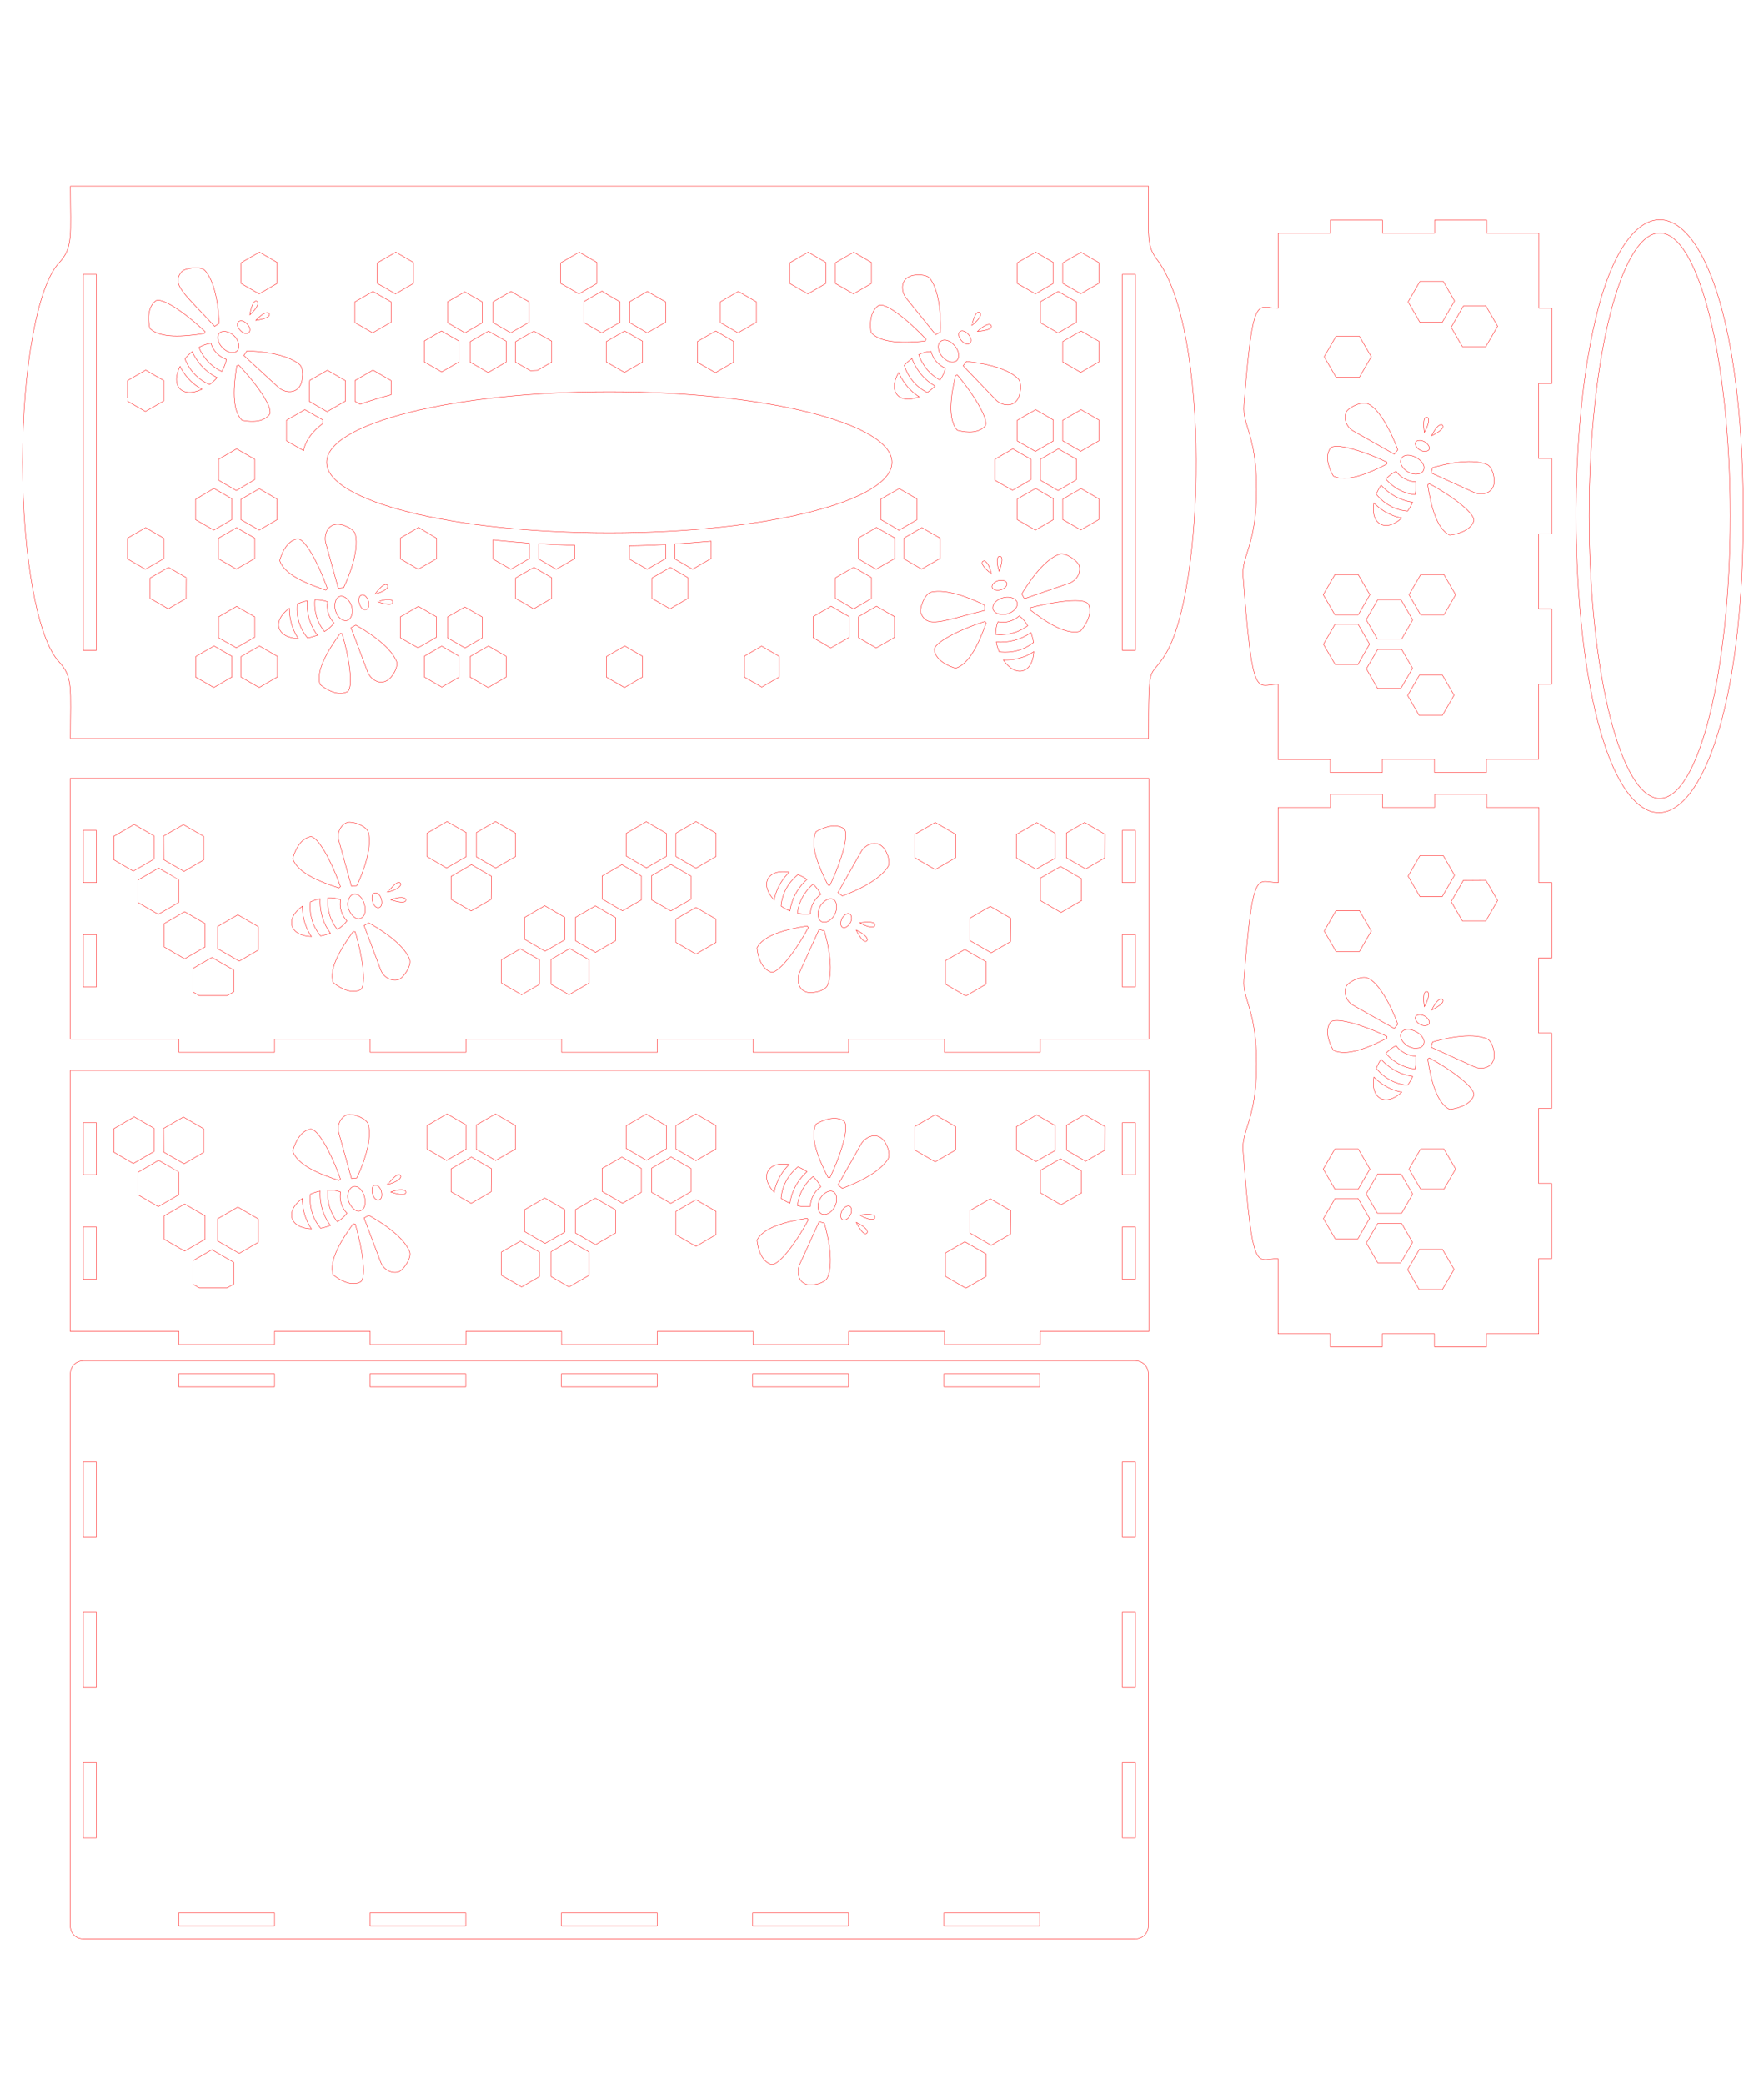 <?xml version="1.0" encoding="utf-8"?>
<!-- Generator: Adobe Illustrator 21.1.0, SVG Export Plug-In . SVG Version: 6.00 Build 0)  -->
<svg version="1.1" id="Layer_1" xmlns="http://www.w3.org/2000/svg" xmlns:xlink="http://www.w3.org/1999/xlink" x="0px" y="0px"
	 width="1150.2px" height="1358.7px" viewBox="0 0 1150.2 1358.7" enable-background="new 0 0 1150.2 1358.7" xml:space="preserve">
<path fill="none" stroke="#FF0000" stroke-width="0.25" stroke-miterlimit="10" d="M45.8,697.9V868h70.9v8.5H179V868h62.4v8.5h62.4
	V868h62.4v8.5h62.4V868H491v8.5h62.4V868h62.4v8.5h62.4V868h70.9V697.9H45.8z M106.7,735.8v-0.2l12.9-7.4l13.3,7.7v15.3l-12.9,7.5
	l-0.3-0.2l-12.9-7.4L106.7,735.8L106.7,735.8z M62.8,833.9h-8.5v-34h8.5V833.9z M62.8,765.9h-8.5v-34h8.5V765.9z M86.9,758.5
	l-12.7-7.4v-15.3l13.3-7.7l12.9,7.4c0,10.9,0,7.6,0,15.2C100,750.9,87.2,758.3,86.9,758.5z M90,778.9v-14.7
	c5.1-2.9,8.3-4.8,13.4-7.8c0,0,13.1,7.5,13.1,7.6v14.9l-13.3,7.7L90,778.9z M107.1,807.9v-15.3l13.3-7.7l13.3,7.7v15.3l-13.3,7.7
	L107.1,807.9z M152.3,837.2l-4.2,2.4H130l-4.2-2.4v-15.3l12.4-7.2c1.8,1,12.9,7.4,14.2,8.2v14.3H152.3z M168.4,809.9l-12.4,7.2
	c-1.9-1.1-13.2-7.6-14.2-8.2v-14.3l13.3-7.7l13.3,7.7L168.4,809.9L168.4,809.9z M254.8,777.1c0,0,7.3-2.9,9.7-0.6
	C266,781,254.8,777.1,254.8,777.1z M261.4,767c-0.6,3.2-8.4,5.1-8.4,5.1S260,762.4,261.4,767z M244.8,772.6c4,0,5.8,8.6,2.4,9.6
	C243,783.5,240.5,772.6,244.8,772.6z M227.9,726.5c4.6,0,11.4,3.2,12.3,6.6c3,11.4-5.2,30-7.5,34.8l-3.5,0.4l-8.2-29.6
	C219.1,732.5,223.6,726.5,227.9,726.5z M234.9,789.3c-3.7,1.9-10.1-6.8-7.6-12.1V777c0.5-1.5,1.4-2.9,2.9-3.4
	C237,771.6,241.6,787.3,234.9,789.3z M226.2,790.9c-1.5,2.1-3.6,4-6.2,5.6c-6.3-7.9-6.6-16.6-6.2-20.7c2.8-0.1,5.6,0.2,8.3,1.3
	C221.2,781.7,222.5,786.9,226.2,790.9z M202.2,736.1c4.8-1,13.9,15.7,19.8,32.5l-1,0.9c-12.8-4.1-27.1-10-30.1-19.1
	C191.6,747.8,194.6,737.7,202.2,736.1z M197.2,781.3c0,4.9,0.9,12.5,5.9,19.8C188.8,800.6,185.6,789.6,197.2,781.3z M209.1,800.7
	c-7.4-8.7-7.1-18.5-6.7-22.2c2.1-0.9,4-1.6,6.4-2c-0.3,5.1,0.4,14,6.7,22.4C213.3,799.7,211.2,800.3,209.1,800.7z M234.7,835.9
	c-7.1,3.2-15.5-3.2-17.5-4.9c-2.9-9.1,5.2-22.3,13.1-33.2l1.3,0.1C237,816.1,239,834.5,234.7,835.9z M259.5,829.3
	c-4.7,1-9.5-1.8-11.3-6.6L237.4,794l3.1-1.7c4.7,2.6,22.3,12.7,26.6,23.7C268.7,820.1,262.7,828.6,259.5,829.3z M278.4,749v-15.2
	l13.1-7.6l12.5,7.2v0.4V749v0.1l-12.8,7.4L278.4,749z M320.3,776.9l-13.1,7.6l-13.1-7.6V762c0.7-0.4,12.6-7.3,13.3-7.7l12.8,7.4
	l0.2,0.1L320.3,776.9L320.3,776.9z M310.6,749.2V749v-15.2v-0.4l12.5-7.2l13.1,7.6V749l-13,7.5L310.6,749.2z M351.8,831.4v0.8
	l-11.7,6.8l-13.1-7.6v-15.2l12.3-7.1l12.5,7.2L351.8,831.4L351.8,831.4z M342.1,802.9v-14.3l13.1-7.6l13.1,7.6v14.6
	c-0.5,0.3-11,6.4-12.9,7.4C353.3,809.4,343.8,803.9,342.1,802.9z M384.1,831.4L371,839l-11.7-6.8v-0.8c0-6.9,0-4.3,0-15.4
	c0.1-0.1,12.1-7,12.2-7.1l12.6,7.3V831.4z M401.4,803.8l-13.1,7.6l-13.1-7.6v-15.2l13-7.5c2.9,1.7,10,5.8,13.3,7.7L401.4,803.8
	L401.4,803.8z M418.2,777.3l-12.3,7.1c-2.9-1.7-10-5.8-13.3-7.7v-15l12.9-7.4l12.7,7.4C418.2,767.4,418.2,772,418.2,777.3z
	 M408.3,748.7v-14.8l13.1-7.6l13.1,7.6v15c-0.4,0.2-12.5,7.2-13,7.5C416.8,753.6,409.6,749.4,408.3,748.7z M424.9,777.3
	c0-1.8,0-14,0-15.8l12.6-7.3l13,7.5v15.2l-13.1,7.6L424.9,777.3z M466.9,804.9l-13.1,7.6l-13.1-7.6v-15.2l13.1-7.6l13.1,7.6V804.9z
	 M466.9,749l-13.1,7.6l-13.1-7.6v-15.2l13.1-7.6l13.1,7.6V749z M532.1,732.8c2.2-1.3,11.5-6.3,18-2.1c4.1,2.7-1.3,21-8.9,37
	l-1.3-0.1C533.8,755.6,527.8,741.3,532.1,732.8z M530.2,767c2.2,2.1,3.9,4.4,5,6.7c-4,2.7-6.7,7.7-6.8,12.7
	c-2.5,0.4-5.4,0.3-8.4-0.4C521.1,775.9,527,769.6,530.2,767z M520.3,760.7c2,0.8,4,1.8,5.9,3.1c-3.8,3.4-9.6,10.2-11.1,20.6
	c-2.2-0.9-3.9-1.9-5.8-3.2C510.2,769.8,517.4,763,520.3,760.7z M514.6,759.1c-3.5,3.5-8.2,9.5-9.8,18.2
	C495,766.8,500.6,756.8,514.6,759.1z M502.5,824.2c-7.3-2.8-8.7-13.2-8.9-15.8c4.4-8.5,19.5-12.1,32.7-14.2l0.8,1
	C518.7,810.9,507.1,826,502.5,824.2z M539.5,833c-0.8,1.7-3.3,3.3-6.7,4.1c-12.8,3.1-13.6-8-11.4-12.7l12.7-28l3.4,1
	C539,802.6,544.3,822.2,539.5,833z M544.3,786.7c-3.5,6.5-10.7,6.8-10.8,0.4l-0.1-0.1c-0.4-6.2,6-12.2,10-10.1
	C545.9,778.4,546.3,782.8,544.3,786.7z M549.4,795.1c-2.3-1.2-1.2-6.9,2.4-8.6c1.8-0.9,3.1-0.1,3.4,1.8
	C555.8,792.2,551.7,796.4,549.4,795.1z M558.3,796.9c0,0,7.2,3.1,7.3,6.4C563.5,807.6,558.3,796.9,558.3,796.9z M570.2,794.4
	c-2.7,1.9-9.6-2.3-9.6-2.3S572.4,790.1,570.2,794.4z M579.1,755.4c-6,10.2-24.9,17.5-29.9,19.3l-2.8-2.2l15.1-26.7
	c3-5.3,13-9.9,17.4,2.7C579.8,751.3,579.9,753.9,579.1,755.4z M609.8,757.4l-13.3-7.7v-15.3l13.3-7.7l13.3,7.7v15.3L609.8,757.4z
	 M643,832.1l-12.9,7.5h-0.7l-12.9-7.5v-15.3l12.6-7.3c0.3,0.2,13.5,7.8,13.9,8L643,832.1L643,832.1z M658.9,804.5l-12.6,7.3
	c-0.4-0.2-13.5-7.8-13.9-8v-14.6l13.3-7.7l13.3,7.7L658.9,804.5L658.9,804.5z M675.5,757.2l-12.8-7.4v-15.3l13.3-7.7l11.9,6.9
	c0,7.3,0,8.6,0,16.4C684.5,752,676.1,756.8,675.5,757.2z M705.1,777.7l-13.3,7.7l-13.3-7.7v-14.8c1.1-0.6,9.6-5.6,13-7.5
	c2.8,1.6,10.7,6.2,13.5,7.8v14.5H705.1z M720.4,749.8l-12.5,7.2l-12.6-7.3c0-21.9,0-13.4,0-16.1l11.9-6.9l13.3,7.7L720.4,749.8
	L720.4,749.8z M740.3,833.9h-8.5v-34h8.5V833.9z M740.3,765.9h-8.5v-34h8.5V765.9z"/>
<path fill="none" stroke="#FF0000" stroke-width="0.25" stroke-miterlimit="10" d="M45.8,507.4v170.1h70.9v8.5H179v-8.5h62.4v8.5
	h62.4v-8.5h62.4v8.5h62.4v-8.5H491v8.5h62.4v-8.5h62.4v8.5h62.4v-8.5h70.9V507.4H45.8L45.8,507.4z M106.7,545.3V545l12.9-7.4
	l13.3,7.7v15.3l-12.9,7.5l-0.3-0.2l-12.9-7.4L106.7,545.3L106.7,545.3z M62.8,643.4h-8.5v-34h8.5V643.4z M62.8,575.4h-8.5v-34h8.5
	V575.4z M86.9,567.9l-12.7-7.4v-15.3l13.3-7.7l12.9,7.4c0,10.9,0,7.6,0,15.2C100,560.4,87.2,567.8,86.9,567.9z M90,588.4v-14.7
	c5.1-2.9,8.3-4.8,13.4-7.8c0,0,13.1,7.5,13.1,7.6v14.9l-13.3,7.7L90,588.4z M107.1,617.4v-15.3l13.3-7.7l13.3,7.7v15.3l-13.3,7.7
	L107.1,617.4z M152.3,646.7l-4.2,2.4H130l-4.2-2.4v-15.3l12.4-7.2c1.8,1,12.9,7.4,14.2,8.2v14.3H152.3z M168.4,619.4l-12.4,7.2
	c-1.9-1.1-13.2-7.6-14.2-8.2v-14.3l13.3-7.7l13.3,7.7L168.4,619.4L168.4,619.4z M254.8,586.6c0,0,7.3-2.9,9.7-0.6
	C266,590.5,254.8,586.6,254.8,586.6z M261.4,576.5c-0.6,3.2-8.4,5.1-8.4,5.1S260,571.9,261.4,576.5z M244.8,582.1
	c4,0,5.8,8.6,2.4,9.6C243,592.9,240.5,582.1,244.8,582.1z M227.9,536c4.6,0,11.4,3.2,12.3,6.6c3,11.4-5.2,30-7.5,34.8l-3.5,0.4
	l-8.2-29.6C219.1,541.9,223.6,536,227.9,536z M234.9,598.8c-3.7,1.9-10.1-6.8-7.6-12.1v-0.2c0.5-1.5,1.4-2.9,2.9-3.4
	C237,581,241.6,596.7,234.9,598.8z M226.2,600.4c-1.5,2.1-3.6,4-6.2,5.6c-6.3-7.9-6.6-16.6-6.2-20.7c2.8-0.1,5.6,0.2,8.3,1.3
	C221.2,591.2,222.5,596.3,226.2,600.4z M202.2,545.5c4.8-1,13.9,15.7,19.8,32.5l-1,0.9c-12.8-4.1-27.1-10-30.1-19.1
	C191.6,557.2,194.6,547.2,202.2,545.5z M197.2,590.8c0,4.9,0.9,12.5,5.9,19.8C188.8,610.1,185.6,599.1,197.2,590.8z M209.1,610.2
	c-7.4-8.7-7.1-18.5-6.7-22.2c2.1-0.9,4-1.6,6.4-2c-0.3,5.1,0.4,14,6.7,22.4C213.3,609.2,211.2,609.8,209.1,610.2z M234.7,645.4
	c-7.1,3.2-15.5-3.2-17.5-4.9c-2.9-9.1,5.2-22.3,13.1-33.2l1.3,0.1C237,625.5,239,643.9,234.7,645.4z M259.5,638.8
	c-4.7,1-9.5-1.8-11.3-6.6l-10.8-28.8l3.1-1.7c4.7,2.6,22.3,12.7,26.6,23.7C268.7,629.6,262.7,638.1,259.5,638.8z M278.4,558.4v-15.2
	l13.1-7.6l12.5,7.2v0.4v15.2v0.1l-12.8,7.4L278.4,558.4z M320.3,586.3l-13.1,7.6l-13.1-7.6v-14.9c0.7-0.4,12.6-7.3,13.3-7.7
	l12.8,7.4l0.2,0.1L320.3,586.3L320.3,586.3z M310.6,558.6v-0.2v-15.2v-0.4l12.5-7.2l13.1,7.6v15.2l-13,7.5L310.6,558.6z
	 M351.8,640.9v0.8l-11.7,6.8l-13.1-7.6v-15.2l12.3-7.1l12.5,7.2L351.8,640.9L351.8,640.9z M342.1,612.4v-14.3l13.1-7.6l13.1,7.6
	v14.6c-0.5,0.3-11,6.4-12.9,7.4C353.3,618.9,343.8,613.4,342.1,612.4z M384.1,640.9l-13.1,7.6l-11.7-6.8v-0.8c0-6.9,0-4.3,0-15.4
	c0.1-0.1,12.1-7,12.2-7.1l12.6,7.3V640.9z M401.4,613.3l-13.1,7.6l-13.1-7.6v-15.2l13-7.5c2.9,1.7,10,5.8,13.3,7.7L401.4,613.3
	L401.4,613.3z M418.2,586.7l-12.3,7.1c-2.9-1.7-10-5.8-13.3-7.7v-15l12.9-7.4l12.7,7.4C418.2,576.9,418.2,581.5,418.2,586.7z
	 M408.3,558.1v-14.8l13.1-7.6l13.1,7.6v15c-0.4,0.2-12.5,7.2-13,7.5C416.8,563,409.6,558.9,408.3,558.1z M424.9,586.7
	c0-1.8,0-14,0-15.8l12.6-7.3l13,7.5v15.2l-13.1,7.6L424.9,586.7z M466.9,614.4l-13.1,7.6l-13.1-7.6v-15.2l13.1-7.6l13.1,7.6V614.4z
	 M466.9,558.4l-13.1,7.6l-13.1-7.6v-15.2l13.1-7.6l13.1,7.6V558.4z M532.1,542.2c2.2-1.3,11.5-6.3,18-2.1c4.1,2.7-1.3,21-8.9,37
	l-1.3-0.1C533.8,565.1,527.8,550.8,532.1,542.2z M530.2,576.4c2.2,2.1,3.9,4.4,5,6.7c-4,2.7-6.7,7.7-6.8,12.7
	c-2.5,0.4-5.4,0.3-8.4-0.4C521.1,585.4,527,579.1,530.2,576.4z M520.3,570.2c2,0.8,4,1.8,5.9,3.1c-3.8,3.4-9.6,10.2-11.1,20.6
	c-2.2-0.9-3.9-1.9-5.8-3.2C510.2,579.3,517.4,572.5,520.3,570.2z M514.6,568.6c-3.5,3.5-8.2,9.5-9.8,18.2
	C495,576.3,500.6,566.3,514.6,568.6z M502.5,633.7c-7.3-2.8-8.7-13.2-8.9-15.8c4.4-8.5,19.5-12.1,32.7-14.2l0.8,1
	C518.7,620.3,507.1,635.4,502.5,633.7z M539.5,642.5c-0.8,1.7-3.3,3.3-6.7,4.1c-12.8,3.1-13.6-8-11.4-12.7l12.7-28l3.4,1
	C539,612.1,544.3,631.7,539.5,642.5z M544.3,596.2c-3.5,6.5-10.7,6.8-10.8,0.4l-0.1-0.1c-0.4-6.2,6-12.2,10-10.1
	C545.9,587.8,546.3,592.3,544.3,596.2z M549.4,604.6c-2.3-1.2-1.2-6.9,2.4-8.6c1.8-0.9,3.1-0.1,3.4,1.8
	C555.8,601.7,551.7,605.8,549.4,604.6z M558.3,606.4c0,0,7.2,3.1,7.3,6.4C563.5,617.1,558.3,606.4,558.3,606.4z M570.2,603.9
	c-2.7,1.9-9.6-2.3-9.6-2.3S572.4,599.6,570.2,603.9z M579.1,564.8c-6,10.2-24.9,17.5-29.9,19.3l-2.8-2.2l15.1-26.7
	c3-5.3,13-9.9,17.4,2.7C579.8,560.8,579.9,563.4,579.1,564.8z M609.8,566.9l-13.3-7.7v-15.3l13.3-7.7l13.3,7.7v15.3L609.8,566.9z
	 M643,641.6l-12.9,7.5h-0.7l-12.9-7.5v-15.3l12.6-7.3c0.3,0.2,13.5,7.8,13.9,8L643,641.6L643,641.6z M658.9,613.9l-12.6,7.3
	c-0.4-0.2-13.5-7.8-13.9-8v-14.6l13.3-7.7l13.3,7.7L658.9,613.9L658.9,613.9z M675.5,566.7l-12.8-7.4V544l13.3-7.7l11.9,6.9
	c0,7.3,0,8.6,0,16.4C684.5,561.5,676.1,566.3,675.5,566.7z M705.1,587.2l-13.3,7.7l-13.3-7.7v-14.8c1.1-0.6,9.6-5.6,13-7.5
	c2.8,1.6,10.7,6.2,13.5,7.8v14.5H705.1z M720.4,559.3l-12.5,7.2l-12.6-7.3c0-21.9,0-13.4,0-16.1l11.9-6.9l13.3,7.7L720.4,559.3
	L720.4,559.3z M740.3,643.4h-8.5v-34h8.5V643.4z M740.3,575.4h-8.5v-34h8.5V575.4z"/>
<path fill="none" stroke="#FF0000" stroke-width="0.25" stroke-miterlimit="10" d="M1011.9,250v-49h-8.5v-49h-34v-8.5h-34v8.5h-34
	v-8.5h-34v8.5h-34v49c-13.7,0-16.4-12.3-22.3,63.3c-1,13.2,8.2,19.1,8.2,54.9c0,36.3-9.8,43-8.8,56.4c6.4,83.3,8.7,70.5,22.8,70.5
	v49h34v8.5h34V495h34v8.5h34V495h34v-49h8.5v-49h-8.5v-49h8.5v-49h-8.5v-49H1011.9L1011.9,250z M968.8,199.4
	c0.3,0.5,7.3,12.7,7.7,13.3c-0.3,0.5-7.3,12.7-7.7,13.3h-15.3l-7.3-12.6c0.4-0.7,7.7-13.3,8-13.9h14.6V199.4z M949.1,387.7
	l-7.6,13.1h-15.2l-7.6-13.1l7.6-13.1h15.2L949.1,387.7z M931,272.3c1.9,2.7-2.3,9.6-2.3,9.6C928.1,278,927.6,270.5,931,272.3z
	 M923,314.1c0.4,2.5,0.3,5.4-0.4,8.4c-10.1-1.1-16.4-7.1-19-10.2c2.1-2.2,4.4-3.9,6.7-5c0.3,0.5,0.8,1,1.2,1.5l0,0
	C914.5,312,918.9,314,923,314.1z M898.1,416.6l-7.3-12.6l7.5-13h15.2l7.6,13.1l-7.2,12.5C891.6,416.6,905.2,416.6,898.1,416.6z
	 M895.8,327.9c3.5,3.5,9.5,8.2,18.2,9.8C903.5,347.4,893.4,341.9,895.8,327.9z M917.8,333.2c-11.3-0.9-18.1-8-20.4-11
	c0.8-2,1.6-3.8,3.1-5.9c3.4,3.8,10.2,9.6,20.6,11.1C920.1,329.5,919.2,331.2,917.8,333.2z M904.2,302.6
	c-11.9,6.1-26.3,12.1-34.8,7.8c-1.3-2.2-6.4-11.5-2.1-18c2.7-4.1,21,1.3,37,8.9L904.2,302.6z M929.8,294.2c-5.2,0.8-9.9-6.2-4.9-7
	C930.2,286.5,934.9,293.5,929.8,294.2z M885.6,374.6l7.6,13.1l-7.6,13.1h-15.2l-7.6-13.1l7.6-13.1H885.6z M933.5,284.1
	c0,0,3.1-7.2,6.4-7.3C944.2,279,933.5,284.1,933.5,284.1z M928,306.9c-0.6,1.2-2,2.1-4.1,2.1l-0.1,0.1c-6.1,0.5-12.3-5.9-10.2-10
	C917.1,292.7,931.5,300.8,928,306.9z M909.1,296.1L882.4,281c-4.4-2.5-6.4-7.7-4.7-12.2c0.9-2.2,7-6,11.8-6c8.3,0,18,19.5,21.9,30.5
	L909.1,296.1z M930.9,316.1l1-0.8c15.6,8.4,30.7,20.1,29,24.6c-2.8,7.2-13.2,8.7-15.8,8.9C936.5,344.5,933,329.4,930.9,316.1z
	 M934.1,304.9c5.1-1.5,24.7-6.8,35.6-2c1.7,0.8,3.3,3.3,4.1,6.7c2.9,11.8-7.1,14-12.7,11.4l-28-12.7L934.1,304.9z M894.1,232.6
	l-7.7,13.3h-15.3l-7.7-13.3l7.7-13.3h15.3L894.1,232.6z M862.9,420l7.6-13.1h15c0.2,0.4,7.3,12.6,7.5,13c-0.4,0.6-7.2,12.5-7.6,13.3
	h-14.8L862.9,420z M890.9,436l7.4-12.7c8.5,0,7.3,0,15.6,0l7.1,12.3c-1.2,2.2-0.3,0.6-7.7,13.3h-15L890.9,436z M948.4,196.2
	c-0.2,0.4-7.8,13.5-8,13.9h-14.6l-7.7-13.3l7.7-13.3h15.3L948.4,196.2z M917.8,453.4c1.2-2.1,0.4-0.7,7.7-13.3h15l7.6,13.1
	l-7.6,13.1h-15.2L917.8,453.4z"/>
<path fill="none" stroke="#FF0000" stroke-width="0.25" stroke-miterlimit="10" d="M1011.9,624.4v-49h-8.5v-49h-34v-8.5h-34v8.5h-34
	v-8.5h-34v8.5h-34v49c-13.7,0-16.4-12.3-22.3,63.3c-1,13.2,8.2,19.1,8.2,54.9c0,36.3-9.8,43-8.8,56.4c6.4,83.3,8.7,70.5,22.8,70.5
	v49h34v8.5h34v-8.5h34v8.5h34v-8.5h34v-49h8.5v-49h-8.5v-49h8.5v-49h-8.5v-49h8.6V624.4z M968.8,573.8c0.3,0.5,7.3,12.7,7.7,13.3
	c-0.3,0.5-7.3,12.7-7.7,13.3h-15.3l-7.3-12.6c0.4-0.7,7.7-13.3,8-13.9L968.8,573.8L968.8,573.8z M949.1,762.1l-7.6,13.1h-15.2
	l-7.6-13.1l7.6-13.1h15.2L949.1,762.1z M931,646.7c1.9,2.7-2.3,9.6-2.3,9.6C928.1,652.4,927.6,644.9,931,646.7z M923,688.5
	c0.4,2.5,0.3,5.4-0.4,8.4c-10.1-1.1-16.4-7.1-19-10.2c2.1-2.2,4.4-3.9,6.7-5c0.3,0.5,0.8,1,1.2,1.5l0,0
	C914.5,686.4,918.9,688.4,923,688.5z M898.1,790.9l-7.3-12.6l7.5-13h15.2l7.6,13.1l-7.2,12.5C891.6,790.9,905.2,790.9,898.1,790.9z
	 M895.8,702.2c3.5,3.5,9.5,8.2,18.2,9.8C903.5,721.7,893.4,716.3,895.8,702.2z M917.8,707.5c-11.3-0.9-18.1-8-20.4-11
	c0.8-2,1.6-3.8,3.1-5.9c3.4,3.8,10.2,9.6,20.6,11.1C920.1,703.9,919.2,705.6,917.8,707.5z M904.2,676.9
	c-11.9,6.1-26.3,12.1-34.8,7.8c-1.3-2.2-6.4-11.5-2.1-18c2.7-4.1,21,1.3,37,8.9L904.2,676.9z M929.8,668.6c-5.2,0.8-9.9-6.2-4.9-7
	C930.2,660.8,934.9,667.8,929.8,668.6z M885.6,749l7.6,13.1l-7.6,13.1h-15.2l-7.6-13.1l7.6-13.1H885.6z M933.5,658.5
	c0,0,3.1-7.2,6.4-7.3C944.2,653.3,933.5,658.5,933.5,658.5z M928,681.2c-0.6,1.2-2,2.1-4.1,2.1l-0.1,0.1c-6.1,0.5-12.3-5.9-10.2-10
	C917.1,667.1,931.5,675.1,928,681.2z M909.1,670.5l-26.7-15.1c-4.4-2.5-6.4-7.7-4.7-12.2c0.9-2.2,7-6,11.8-6
	c8.3,0,18,19.5,21.9,30.5L909.1,670.5z M930.9,690.5l1-0.8c15.6,8.4,30.7,20.1,29,24.6c-2.8,7.2-13.2,8.7-15.8,8.9
	C936.5,718.8,933,703.7,930.9,690.5z M934.1,679.3c5.1-1.5,24.7-6.8,35.6-2c1.7,0.8,3.3,3.3,4.1,6.7c2.9,11.8-7.1,14-12.7,11.4
	l-28-12.7L934.1,679.3z M894.1,607l-7.7,13.3h-15.3l-7.7-13.3l7.7-13.3h15.3L894.1,607z M862.9,794.4l7.6-13.1h15
	c0.2,0.4,7.3,12.6,7.5,13c-0.4,0.6-7.2,12.5-7.6,13.3h-14.8L862.9,794.4z M890.9,810.3l7.4-12.7c8.5,0,7.3,0,15.6,0l7.1,12.3
	c-1.2,2.2-0.3,0.6-7.7,13.3h-15L890.9,810.3z M948.4,570.6c-0.2,0.4-7.8,13.5-8,13.9h-14.6l-7.7-13.3l7.7-13.3h15.3L948.4,570.6z
	 M917.8,827.7c1.2-2.1,0.4-0.7,7.7-13.3h15l7.6,13.1l-7.6,13.1h-15.2L917.8,827.7z"/>
<path fill="none" stroke="#FF0000" stroke-width="0.25" stroke-miterlimit="10" d="M754.5,169.3c-7.1-9.3-5.6-15.1-5.6-47.9h-703
	c0,32.4,2,39.9-7.6,50.2c-13.6,14.6-23.6,67.2-23.6,129.8s10,115.2,23.6,129.8c9.5,10.2,7.6,17.3,7.6,50.2h703
	c0-52.7,0.4-37.6,10.9-54.7C785.8,385,789.2,214.9,754.5,169.3z M648.7,313.1v-13.7l11.7-6.8c0.3,0.2,11.5,6.7,11.8,6.8v13.3
	c-0.3,0.2-11.7,6.8-12,6.9L648.7,313.1z M651.5,372.5c0,0-2.7-7.4-0.4-9.7C655.8,361.4,651.5,372.5,651.5,372.5z M628,238.5l2.1-2.8
	c5.3,0.5,25.5,2.8,33.8,11.3c1.2,1.2,1.7,3.7,1.5,6.8c-1.1,13.1-11.8,11.4-16.1,6.9L628,238.5z M642.1,278c-5.2,5.7-15.5,3.2-18,2.5
	c-6.3-7.2-4.1-22.6-1.1-35.6l1.2-0.4C637.1,259.8,645.4,275.5,642.1,278z M675.3,267.1l11.5,6.7v13.7l-11.7,6.8
	c-0.3-0.2-11.5-6.7-11.8-6.8V274C663.6,273.8,675,267.2,675.3,267.1z M663.3,325.3c0.3-0.2,11.7-6.8,12-6.9l11.5,6.7v13.7l-11.7,6.8
	c-0.3-0.2-11.5-6.7-11.8-6.8V325.3z M690.7,361.3c4.1-1.5,12.5,4.7,13.1,7.9c0.9,4.7-2.1,9.5-6.9,11.1l-29,10l-1.7-3.1
	C669,382.5,679.6,365.3,690.7,361.3z M689.9,319.8l-11.5-6.7v-13.7l11.7-6.8c0.3,0.2,11.5,6.7,11.8,6.8v13.3
	C701.6,313,690.2,319.6,689.9,319.8z M689.9,217.1l-11.5-6.7v-13.7L690,190c0.3,0.2,11.5,6.7,11.8,6.8v13.3
	C701.6,210.3,690.2,216.9,689.9,217.1z M663.3,171.3c0.3-0.2,11.7-6.8,12-6.9l11.5,6.7v13.7l-11.7,6.8c-0.3-0.2-11.5-6.7-11.8-6.8
	V171.3z M645.9,211.7c3.2,3.6-8.6,4.4-8.6,4.4S642.8,210.5,645.9,211.7z M639.3,204.2c0.8,3.2-5.7,8-5.7,8S636.1,200.6,639.3,204.2z
	 M625.9,216.2c3-2.5,9.6,4.9,6.4,7.6C629.2,226.4,622.8,218.8,625.9,216.2z M623.7,235.2c-1.8,1.5-4.8,0.9-6.7-0.4l0,0
	c-4-2.6-5.2-6.5-5.1-7.7l-0.1-0.2c-0.1-1.6,0.1-3.2,1.4-4.2C618.5,218.2,628.9,230,623.7,235.2z M589.6,238.2c1.5-1.6,3-3,5-4.4
	c1.8,4.7,6,12.7,15.1,17.9c-1.6,1.6-3.4,3.1-5.1,4.2C594.4,250.9,590.7,241.8,589.6,238.2z M599.3,258.7
	c-13.3,5.2-20.6-3.6-13.3-15.8C587.9,247.4,591.8,254,599.3,258.7z M599,231.2c2.8-1.3,5.5-2,8.1-2.1c1,4.4,4.2,8.7,9.3,11
	c-0.5,2.5-1.7,5.1-3.5,7.7C604,243,600.4,235.1,599,231.2z M599,179.2c2.4,0,5.9,0.5,7.3,2.3c7.3,9.3,7.1,29.6,6.9,34.9l-3.1,1.8
	l-19.3-23.9C587.3,190,586,179.2,599,179.2z M572.7,199.3c4-2.8,19,8.9,31.1,21.9l-0.6,1.2c-13.3,1.3-28.9,1.6-35.2-5.6
	C567.5,214.3,566.3,203.8,572.7,199.3z M213,301.4c0-25.4,82.5-46,184.3-46s184.3,20.6,184.3,46s-82.5,46-184.3,46
	S213,326.8,213,301.4z M284.7,350.9v13.3c-0.3,0.2-11.7,6.8-12,6.9l-11.5-6.7v-13.7l11.7-6.8h0.1
	C273.9,344.6,284.4,350.7,284.7,350.9z M256,391.7c1.5,4.6-9.7,0.6-9.7,0.6S253.7,389.4,256,391.7z M244.5,387.3c0,0,7-9.7,8.4-5.1
	C252.4,385.4,244.5,387.3,244.5,387.3z M238.7,397.4c-3.9,1.2-6.7-8.4-2.9-9.5C239.7,386.7,242.6,396.2,238.7,397.4z M224.1,383.1
	l-3.5,0.4l-8.2-29.6c-1.6-5.8,2.1-16.3,14.4-10.3c2.7,1.3,4.5,3.1,4.9,4.6C234.6,359.7,226.4,378.3,224.1,383.1z M229.2,401.4
	c-1.8,4.9-6.5,3.5-8.8,0.1l0,0c-2.7-4-2.2-8-1.7-9.1v-0.2C221.6,383.3,232.3,392.9,229.2,401.4z M205.3,391c2.8-0.1,5.7,0.3,8.3,1.3
	c-0.8,4.2,0.3,9.6,4.2,13.8c-1.5,2.1-3.6,4-6.2,5.6C205.2,403.8,204.9,395.2,205.3,391z M182.4,365.5c0.6-2.5,3.7-12.6,11.3-14.2
	c4.8-1,13.9,15.7,19.8,32.5l-1,0.9C199.8,380.5,185.4,374.6,182.4,365.5z M544.7,171.3c0.3-0.2,11.7-6.8,12-6.9l11.5,6.7v13.7
	l-11.7,6.8c-0.3-0.2-11.5-6.7-11.8-6.8V171.3z M515,171.3c0.3-0.2,11.7-6.8,12-6.9l11.5,6.7v13.7l-11.7,6.8l-11.7-6.7l-0.2-0.1
	v-13.5H515z M469.7,196.8l11.7-6.8l11.6,6.7l0.2,0.1v13.3l-0.2,0.1l-11.8,6.8l-11.5-6.7L469.7,196.8L469.7,196.8z M454.7,222.7
	c0.3-0.2,11.7-6.8,12-6.9l11.5,6.7v13.7l-11.7,6.8c-0.3-0.2-11.5-6.7-11.8-6.8V222.7z M410.4,196.8l11.7-6.8
	c0.3,0.2,11.6,6.7,11.9,6.8v13.3c-0.3,0.2-11.7,6.8-12,6.9l-11.5-6.7v-13.5H410.4z M418.9,222.4v13.7l-11.5,6.6c-0.1,0-0.3,0-0.4,0
	l-11.5-6.6l-0.2-0.1v-13.3l0.2-0.1l11.8-6.8L418.9,222.4z M404.3,196.8v13.3c-0.3,0.2-11.7,6.8-12,6.9l-11.5-6.7v-13.7l11.7-6.8
	C392.8,190.2,404.1,196.7,404.3,196.8z M365.7,171.3c0.3-0.2,11.7-6.8,12-6.9l11.5,6.7v13.7l-11.7,6.8c-0.3-0.2-11.5-6.7-11.9-6.8
	v-13.5H365.7z M359.7,222.4v13.7l-9.3,5.4c-1.5,0.1-3,0.1-4.5,0.2l-9.6-5.5l-0.2-0.1v-13.3c0.3-0.2,11.7-6.8,12-6.9L359.7,222.4z
	 M321.5,196.8l11.7-6.8c0.3,0.2,11.5,6.7,11.8,6.8v13.3c-0.3,0.2-11.7,6.8-12,6.9l-11.5-6.7V196.8z M330,222.4v13.7l-11.7,6.8
	l-11.6-6.7l-0.2-0.1v-13.3c0.3-0.2,11.7-6.8,12-6.9L330,222.4z M291.8,196.8l11.3-6.5l11.3,6.5v13.7l-11.2,6.5l-11.4-6.6
	L291.8,196.8L291.8,196.8z M276.7,222.3l11.2-6.5l11.4,6.6V236l-11.3,6.5l-11.3-6.5L276.7,222.3L276.7,222.3z M246.1,171.3l0.2-0.1
	l11.8-6.8l11.5,6.7v13.7l-11.7,6.8c-0.3-0.2-11.5-6.7-11.9-6.8v-13.5H246.1z M231.5,196.8l11.7-6.8c0.3,0.2,11.5,6.7,11.8,6.8v13.3
	c-0.3,0.2-11.7,6.8-12,6.9l-11.6-6.7v-13.5H231.5z M231.5,248.1l11.7-6.8l11.6,6.7l0.2,0.1v9.3c-5.6,1.5-12.9,3.5-20.2,6.2l-3.3-1.9
	V248.1L231.5,248.1z M202,248l11.5-6.6l11.6,6.7l0.2,0.1v13.3l-0.2,0.1l-11.8,6.8l-11.6-6.7C201.8,247.2,201.8,249.7,202,248z
	 M210.4,273.7v2.5c-6.4,4.9-11.2,10.7-12.4,17.6l-11-6.3l-0.2-0.1V274l0.2-0.1l11.8-6.8L210.4,273.7z M197.3,244.6
	c-0.3,13.2-11.1,12.2-15.7,8L159,231.8l2-3c5.4,0.1,25.6,1.2,34.5,9C196.7,239,197.4,241.5,197.3,244.6z M141.6,246.2
	c-1.5,1.7-3.2,3.3-4.9,4.5c-10.5-4.4-14.8-13.2-16.1-16.7c1.4-1.7,2.8-3.2,4.7-4.7C127.5,233.9,132.2,241.6,141.6,246.2z
	 M129.7,226.5c2.7-1.5,5.4-2.4,7.9-2.6c1.3,4.5,4.8,8.5,10,10.4c-0.4,2.5-1.4,5.2-3,7.9C135.4,237.9,131.2,230.3,129.7,226.5z
	 M139.5,318.4l11.6,6.7v13.7l-11.7,6.8l-11.7-6.7l-0.2-0.1v-13.3l0.2-0.1L139.5,318.4z M142.6,350.8l11.7-6.8
	c0.3,0.2,11.5,6.7,11.8,6.8v13.3c-0.3,0.2-11.7,6.8-12,6.9l-11.6-6.7v-13.5H142.6z M154.1,319.8l-11.5-6.7v-13.7l11.7-6.8l11.6,6.7
	l0.2,0.1v13.3l-0.2,0.1L154.1,319.8z M157.8,274c-6.8-6.8-5.5-22.3-3.4-35.5l1.2-0.5c12.3,12.8,23.1,28.6,20,32.4l0,0
	C170.8,276.5,160.4,274.6,157.8,274z M162.9,205.3c0,0,1.8-11.8,5.2-8.4C169,200,162.9,205.3,162.9,205.3z M175.1,203.9
	c3.4,3.4-8.3,5-8.3,5S172,203,175.1,203.9z M157.2,171.3c0.3-0.2,11.7-6.8,12-6.9l11.5,6.7v13.7l-11.7,6.8
	c-0.3-0.2-11.6-6.7-11.8-6.8V171.3L157.2,171.3z M161.1,211.2c4.5,4.7,0.1,8.9-4.4,4.2C152.1,210.6,156.7,206.6,161.1,211.2z
	 M155.7,224.8c0.7,5.3-4.3,6.1-7.8,4.1l0,0c-4.1-2.3-5.6-6.1-5.6-7.4l-0.1-0.2C140.8,212.2,154.6,215.9,155.7,224.8z M118.4,177.2
	c2.1-2.5,12.4-4,15.3-0.8c7.9,8.8,9,29.1,9.2,34.4l-2.9,2C119.9,191.1,111.6,185.5,118.4,177.2z M101.3,196.3
	c3.8-3.1,19.5,7.6,32.4,19.9l-0.5,1.2c-13.2,2.1-28.7,3.4-35.5-3.3C97.1,211.6,95.2,201.2,101.3,196.3z M83.2,248.1l11.8-6.8
	c0.3,0.2,11.5,6.7,11.8,6.8v13.3c-0.3,0.2-11.7,6.8-12,6.9l-11.6-6.7C83.2,261.7,83.2,248.1,83.2,248.1z M62.8,423.9h-8.5v-245h8.5
	V423.9z M83.2,364.4v-13.6L95,344c0.3,0.2,11.5,6.7,11.8,6.9v13.3c-0.3,0.2-11.7,6.8-12,6.9L83.2,364.4z M121.4,390.1l-11.7,6.8
	c-0.3-0.2-11.5-6.7-11.8-6.8v-13.3c0.3-0.2,11.7-6.8,12-6.9l11.6,6.7C121.4,376.4,121.4,390.1,121.4,390.1z M117.4,238.9
	c2.2,4.4,6.5,10.7,14.3,14.9C118.7,259.9,110.9,251.6,117.4,238.9z M151.1,441.4l-11.7,6.8c-0.3-0.2-11.5-6.7-11.8-6.8V428
	c0.3-0.2,11.7-6.8,12-6.9l11.6,6.7v13.6H151.1z M142.6,415.8v-13.7l11.7-6.8c0.3,0.2,11.5,6.7,11.8,6.8v13.3
	c-0.3,0.2-11.7,6.8-12,6.9L142.6,415.8z M180.7,441.4l-11.7,6.8c-0.3-0.2-11.6-6.7-11.8-6.8V428c0.3-0.2,11.7-6.8,12-6.9l11.6,6.7
	v13.6H180.7z M180.7,338.8l-11.7,6.8l-11.7-6.7l-0.2-0.1v-13.3l0.2-0.1l11.8-6.8l11.5,6.7L180.7,338.8L180.7,338.8z M188.7,396.5
	c0,4.9,0.9,12.5,5.9,19.8C180.4,415.8,177.1,404.9,188.7,396.5z M200.6,415.9c-7.4-8.7-7.1-18.5-6.7-22.2c2.1-0.9,3.9-1.6,6.4-2
	c-0.3,5.1,0.4,14,6.7,22.4C204.8,414.9,202.7,415.5,200.6,415.9z M226.2,451.1c-7.1,3.2-15.5-3.2-17.5-4.9
	c-2.9-9.1,5.2-22.3,13.1-33.2l1.3,0.1C228.6,431.7,230.4,449.7,226.2,451.1z M257.3,438c-6.1,11.5-15.3,6-17.6,0l-10.8-28.8l3.1-1.7
	c4.7,2.6,22.2,12.7,26.6,23.7C259.2,432.7,258.7,435.3,257.3,438z M261.1,415.8v-13.7l11.7-6.8c0.3,0.2,11.6,6.7,11.8,6.8v13.3
	c-0.3,0.2-11.7,6.8-12,6.9L261.1,415.8z M299.4,441.4l-11.3,6.5l-11.3-6.5v-13.7l11.2-6.5l11.4,6.6L299.4,441.4L299.4,441.4z
	 M291.8,415.8v-13.6l11.3-6.5l11.3,6.5v13.7l-11.2,6.5L291.8,415.8z M330,441.4l-11.7,6.8c-0.3-0.2-11.5-6.7-11.8-6.8V428
	c0.3-0.2,11.7-6.8,12-6.9l11.5,6.7V441.4z M321.5,364.5v-12.6c1.1,0.1,2.1,0.2,3.2,0.4c6.8,0.7,13.6,1.3,20.4,1.8v10.1
	c-0.3,0.2-11.7,6.8-12,6.9L321.5,364.5z M359.7,390.1l-11.7,6.8c-0.3-0.2-11.5-6.7-11.8-6.8v-13.3c0.3-0.2,11.7-6.8,12-6.9l11.5,6.7
	V390.1z M374.7,364.2c-0.3,0.2-11.7,6.8-12,6.9l-11.5-6.7v-10c7.8,0.5,15.7,0.9,23.6,1.1v8.7H374.7z M418.9,441.4l-11.7,6.8
	c-0.3-0.2-11.6-6.7-11.8-6.8V428c0.3-0.2,11.7-6.8,12-6.9l11.5,6.7V441.4L418.9,441.4z M410.4,364.5v-8.7c7.9-0.1,15.7-0.4,23.6-0.8
	v9.2l-0.2,0.1l-11.8,6.8L410.4,364.5z M448.6,390.1l-11.7,6.8c-0.3-0.2-11.5-6.7-11.8-6.8v-13.3l0.2-0.1l11.8-6.8l11.5,6.7V390.1z
	 M463.6,364.2l-0.2,0.1l-11.8,6.8l-11.5-6.7v-9.8c7.9-0.5,15.7-1.1,23.6-1.8v11.4H463.6z M508,441.4l-11.3,6.5l-11.3-6.5v-13.7
	l11.2-6.5l11.4,6.6L508,441.4L508,441.4z M553.7,415.5c-0.3,0.2-11.7,6.8-12,6.9l-11.5-6.7V402l11.7-6.8c0.3,0.2,11.6,6.7,11.8,6.8
	V415.5z M544.7,390v-13.3c0.3-0.2,11.7-6.8,12-6.9l11.5,6.7v13.7l-11.7,6.8C556.2,396.7,545,390.2,544.7,390z M583.3,415.5
	c-0.3,0.2-11.7,6.8-12,6.9l-11.5-6.7V402l11.7-6.8c0.3,0.2,11.5,6.7,11.8,6.8V415.5z M583.3,364.2l-0.2,0.1l-11.8,6.8l-11.5-6.7
	v-13.7l11.7-6.8l11.7,6.7l0.2,0.1v13.5H583.3z M574.3,338.7v-13.3c0.3-0.2,11.7-6.8,12-6.9l11.5,6.7v13.7l-11.7,6.8
	C586,345.4,574.7,338.9,574.3,338.7z M589.4,350.8l11.7-6.8c0.3,0.2,11.5,6.7,11.8,6.8v13.3c-0.3,0.2-11.7,6.8-12,6.9l-11.5-6.7
	V350.8z M600.5,399.8c-1.2-2.9,2.3-12.8,6.7-13.8c9.9-2.3,25.5,3.8,34.6,8.4l0.3,3.5C613.8,405,604.6,409.7,600.5,399.8z
	 M623.1,435.6c-2.5-0.7-12.5-4-13.9-11.6c-0.9-4.8,16.1-13.5,33-18.9l0.8,1C638.5,418.7,632.2,432.9,623.1,435.6z M641.6,365.6
	c3.2,0.7,4.9,8.6,4.9,8.6S637,366.9,641.6,365.6z M652.8,378.3c5.4,0,4.6,4.8-0.3,6.2c-2.8,0.8-5.2-0.2-5.6-1.6
	C646.3,381,649.1,378.3,652.8,378.3z M653.9,389.7c6.1-1.7,11.7,1.9,8.5,6.7c-3.1,4.4-9.4,4.8-11.4,3.7h-0.2
	C644.5,397.9,647.4,391.4,653.9,389.7z M650.7,405.3c4.7,1,9.8-0.2,13.9-3.8c2.1,1.5,3.9,3.7,5.5,6.4c-8.1,6.1-16.7,6.1-20.9,5.7
	C649.2,410.4,649.7,407.6,650.7,405.3z M649.6,418.5c7.9,0.6,15.9-1.4,22.6-6.1c0.8,2.1,1.3,4.3,1.7,6.4c-8.9,7.1-18.7,6.6-22.4,6.1
	C650.7,422.9,650,421,649.6,418.5z M654.2,430.2c6.9,0.3,13.9-1.4,19.9-5.4C673.3,439.1,662.2,442,654.2,430.2z M704.4,411.5
	c-9.2,2.7-22.2-5.8-32.8-14l0.2-1.3c7.2-2,35-8.1,38-2.1C712.8,401.4,706.1,409.6,704.4,411.5z M716.5,338.7l-11.8,6.8
	c-0.3-0.2-11.5-6.7-11.8-6.8v-13.3c0.3-0.2,11.7-6.8,12-6.9l11.6,6.7V338.7z M716.5,287.4l-11.8,6.8c-0.3-0.2-11.5-6.7-11.8-6.8V274
	l0.2-0.1l11.8-6.8l11.6,6.7V287.4z M716.5,236l-11.8,6.8c-0.3-0.2-11.5-6.7-11.8-6.8v-13.3c0.3-0.2,11.7-6.8,12-6.9l11.6,6.7V236z
	 M716.5,184.7l-11.8,6.8c-0.3-0.2-11.5-6.7-11.8-6.8v-13.3c0.3-0.2,11.7-6.8,12-6.9l11.6,6.7V184.7z M740.3,423.9h-8.5
	c0-7.8,0-227.3,0-245h8.5V423.9z"/>
<path fill="none" stroke="#FF0000" stroke-width="0.25" stroke-miterlimit="10" d="M1041.4,203.9c-15,60-16.6,143-10.1,205
	c20,189.6,105.4,149.3,105.4-72.6C1136.7,131.4,1069,93.6,1041.4,203.9z M1082.2,520.5c-25.4,0-46-82.5-46-184.3
	s20.6-184.3,46-184.3s46,82.5,46,184.3S1107.6,520.5,1082.2,520.5z"/>
<path fill="none" stroke="#FF0000" stroke-width="0.25" stroke-miterlimit="10" d="M740.3,887.1h-686c-5.2,0.3-8.2,3.7-8.5,8.5v360
	c0.3,5.2,3.7,8.2,8.5,8.5h686c5.2-0.3,8.2-3.7,8.5-8.5v-360C748.5,890.8,745.5,887.4,740.3,887.1z M62.8,1198.1h-8.5v-49h8.5V1198.1
	z M62.8,1100.1h-8.5v-49h8.5V1100.1z M62.8,1002.1h-8.5v-49h8.5V1002.1z M179,1255.6h-62.4v-8.5H179V1255.6z M179,904.1h-62.4v-8.5
	H179V904.1z M303.7,1255.6h-62.4v-8.5h62.4V1255.6z M303.7,904.1h-62.4v-8.5h62.4V904.1z M428.5,1255.6h-62.4v-8.5h62.4V1255.6z
	 M428.5,904.1h-62.4v-8.5h62.4V904.1z M490.8,895.6h62.4v8.5h-62.4L490.8,895.6L490.8,895.6z M553.2,1255.6h-62.4v-8.5h62.4V1255.6z
	 M677.9,1255.6h-62.4v-8.5h62.4V1255.6z M677.9,904.1h-62.4v-8.5h62.4V904.1z M740.3,1198.1h-8.5v-49h8.5V1198.1z M740.3,1100.1
	h-8.5v-49h8.5V1100.1z M740.3,1002.1h-8.5v-49h8.5V1002.1z"/>
</svg>
